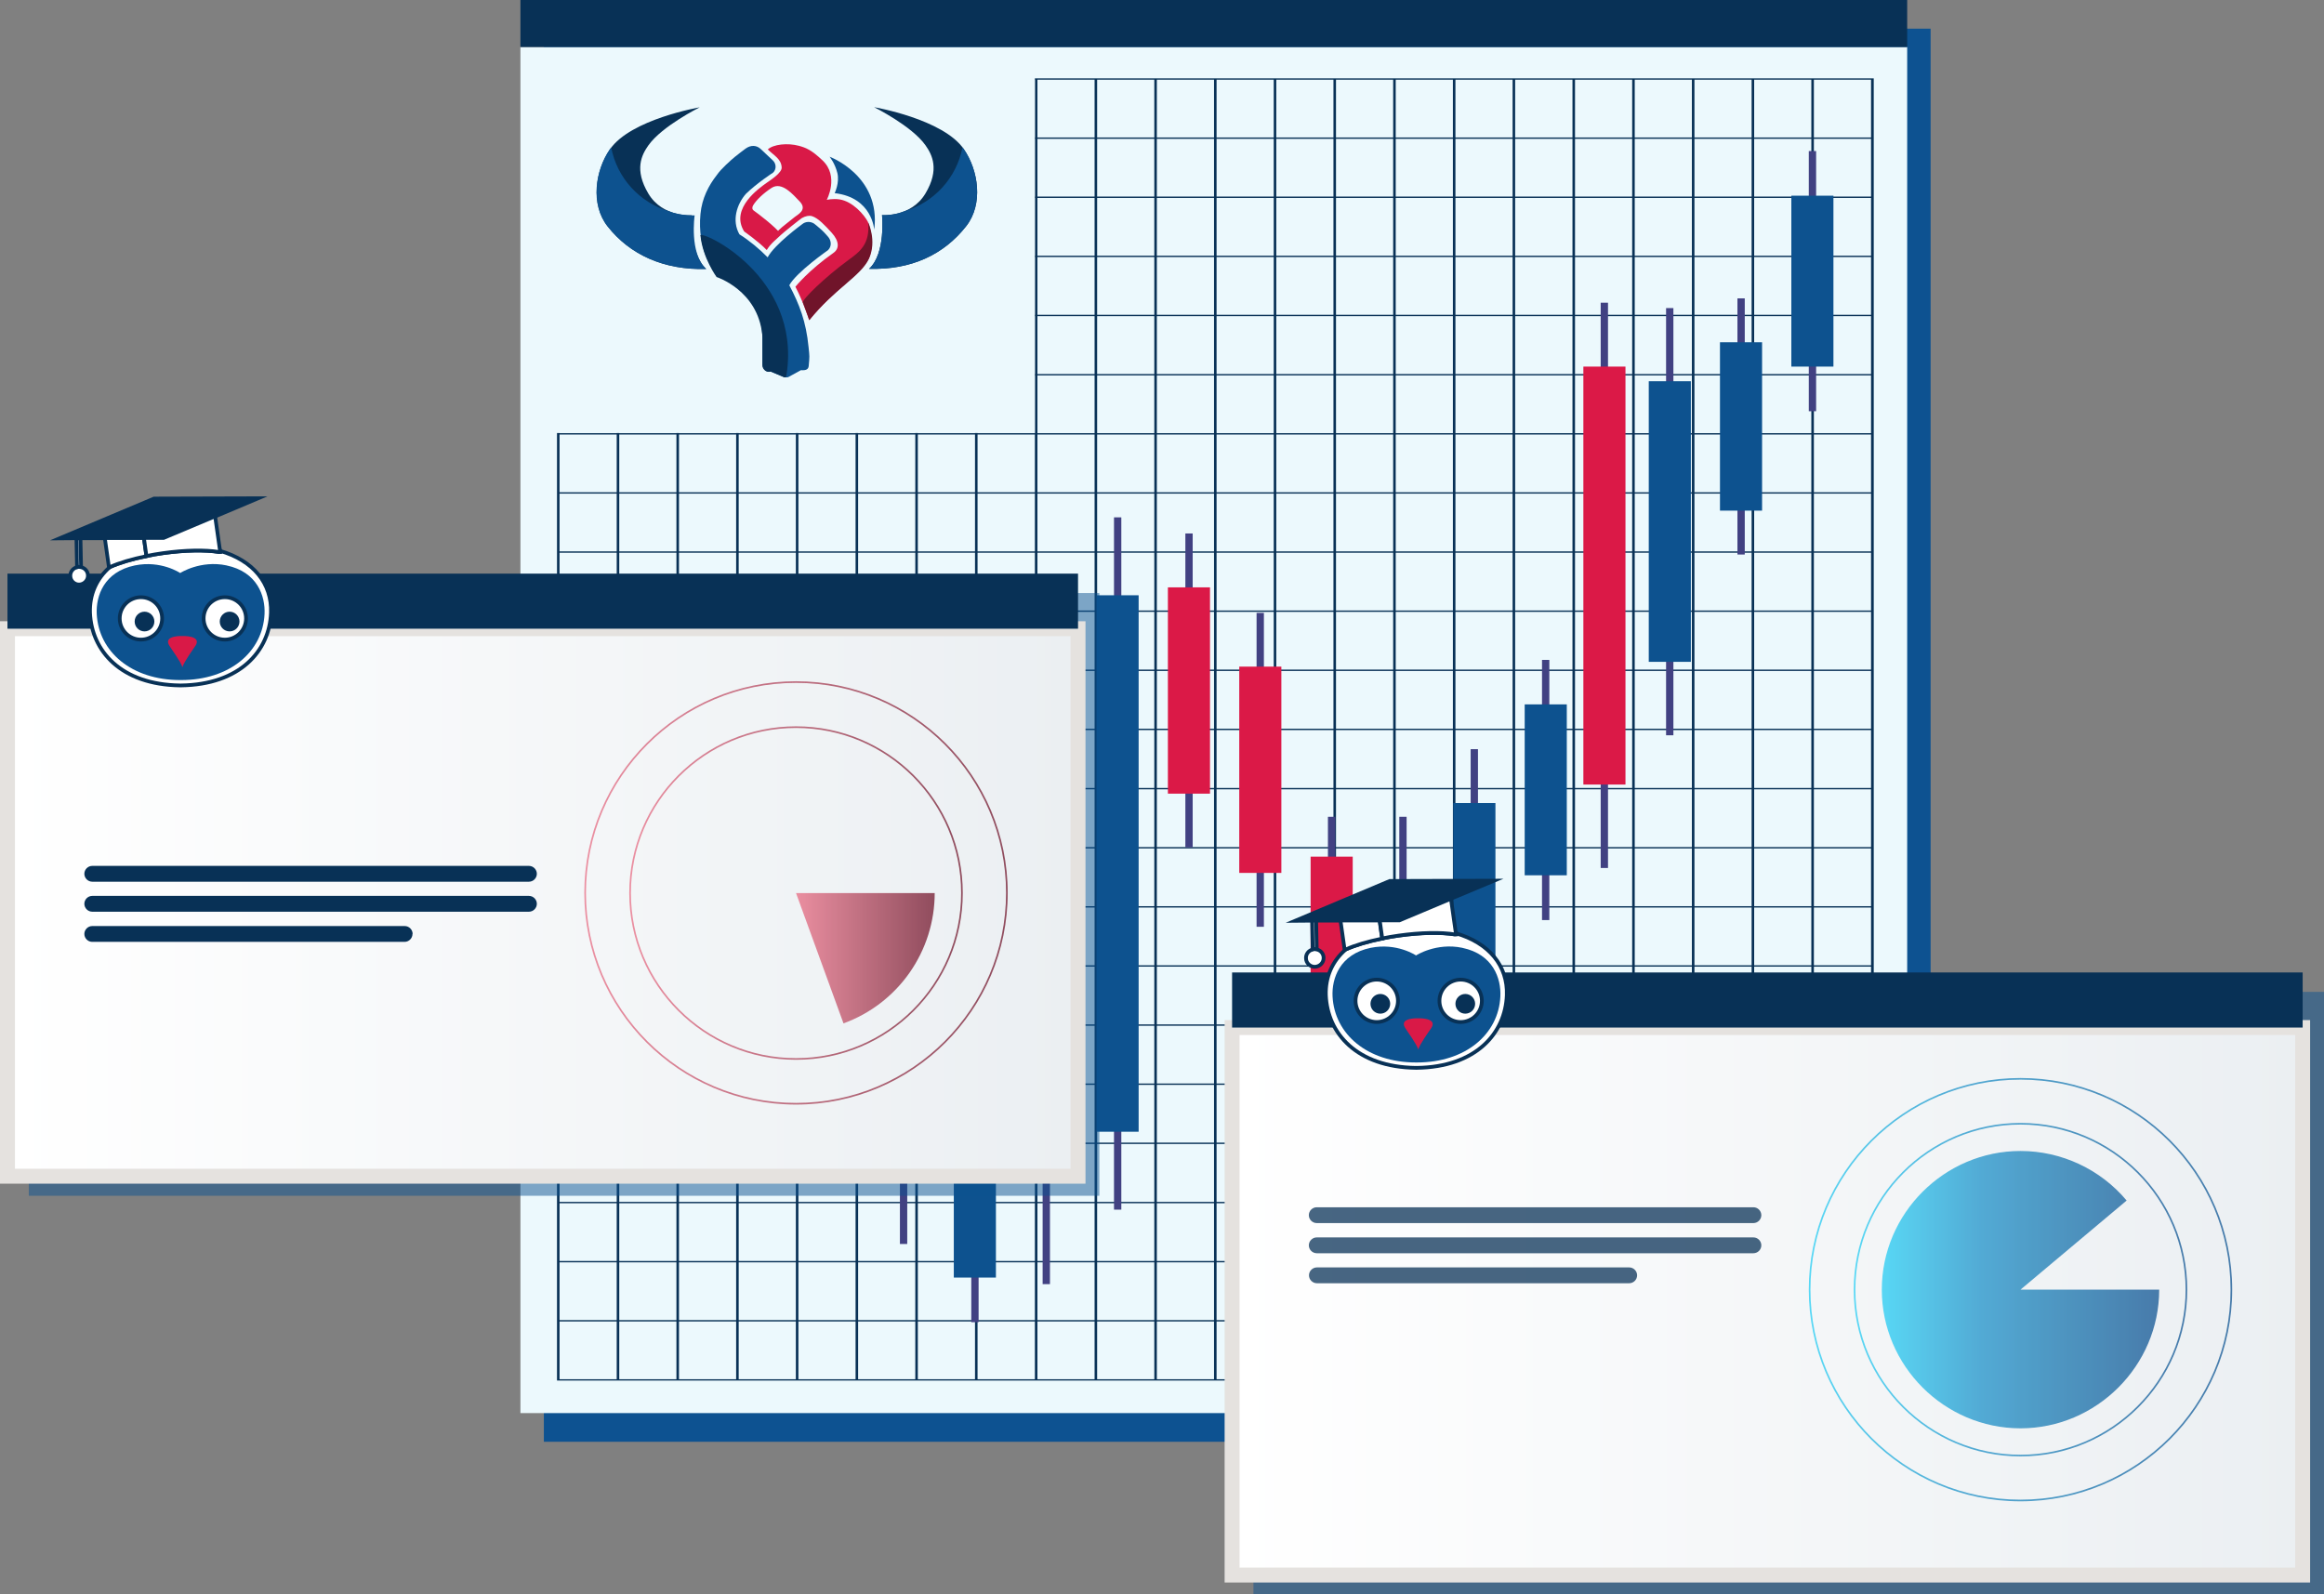 <?xml version="1.0" encoding="UTF-8"?>
<svg id="Layer_2" data-name="Layer 2" xmlns="http://www.w3.org/2000/svg" xmlns:xlink="http://www.w3.org/1999/xlink" viewBox="0 0 155.67 106.82">
  <rect x="0" y="0" width="155.67" height="106.82" fill="#808080" stroke="none"/>
  <defs>
    <style>
      .cls-1 {
        fill: #fff;
      }

      .cls-1, .cls-2 {
        stroke: #083156;
        stroke-width: .25px;
      }

      .cls-1, .cls-2, .cls-3, .cls-4 {
        stroke-miterlimit: 10;
      }

      .cls-2, .cls-5 {
        fill: #083156;
      }

      .cls-3 {
        fill: url(#linear-gradient-5);
      }

      .cls-3, .cls-4 {
        stroke: #e5e2df;
      }

      .cls-6 {
        opacity: .5;
      }

      .cls-6, .cls-7, .cls-8, .cls-9, .cls-10, .cls-11, .cls-12, .cls-13, .cls-14, .cls-15, .cls-16, .cls-5, .cls-17, .cls-18, .cls-19 {
        stroke-width: 0px;
      }

      .cls-6, .cls-14 {
        fill: #0d5291;
      }

      .cls-20 {
        opacity: .74;
      }

      .cls-7 {
        fill: url(#linear-gradient-4);
      }

      .cls-8 {
        fill: url(#linear-gradient-2);
      }

      .cls-9 {
        fill: url(#linear-gradient-3);
      }

      .cls-10 {
        fill: url(#linear-gradient-8);
      }

      .cls-11 {
        fill: url(#linear-gradient-7);
      }

      .cls-12 {
        fill: url(#linear-gradient-6);
      }

      .cls-13 {
        fill: #70142a;
      }

      .cls-15 {
        fill: #0d528f;
      }

      .cls-16 {
        fill: #414182;
      }

      .cls-17 {
        fill: #d91947;
      }

      .cls-18 {
        fill: #db1947;
      }

      .cls-19 {
        fill: #ecf9fd;
      }

      .cls-4 {
        fill: url(#linear-gradient);
      }
    </style>
    <linearGradient id="linear-gradient" x1="82.53" y1="87.18" x2="154.24" y2="87.18" gradientUnits="userSpaceOnUse">
      <stop offset="0" stop-color="#fff"/>
      <stop offset="1" stop-color="#ebeff2"/>
    </linearGradient>
    <linearGradient id="linear-gradient-2" x1="124.17" y1="86.4" x2="146.51" y2="86.4" gradientUnits="userSpaceOnUse">
      <stop offset="0" stop-color="#22cdf4"/>
      <stop offset=".37" stop-color="#1b8fc7"/>
      <stop offset="1" stop-color="#0d5291"/>
    </linearGradient>
    <linearGradient id="linear-gradient-3" x1="121.17" y1="86.4" x2="149.52" y2="86.4" xlink:href="#linear-gradient-2"/>
    <linearGradient id="linear-gradient-4" x1="126.06" y1="86.4" x2="144.63" y2="86.4" xlink:href="#linear-gradient-2"/>
    <linearGradient id="linear-gradient-5" x1=".5" y1="60.46" x2="72.21" y2="60.46" xlink:href="#linear-gradient"/>
    <linearGradient id="linear-gradient-6" x1="42.15" y1="59.83" x2="64.49" y2="59.83" gradientUnits="userSpaceOnUse">
      <stop offset="0" stop-color="#e86b83"/>
      <stop offset=".99" stop-color="#70142a"/>
    </linearGradient>
    <linearGradient id="linear-gradient-7" x1="39.14" y1="59.83" x2="67.49" y2="59.83" xlink:href="#linear-gradient-6"/>
    <linearGradient id="linear-gradient-8" x1="53.32" y1="64.19" x2="62.6" y2="64.19" xlink:href="#linear-gradient-6"/>
  </defs>
  <g id="_ÎÓÈ_1" data-name="—ÎÓÈ_1">
    <g id="how_to_trade">
      <g>
        <g>
          <polygon class="cls-14" points="36.43 1.92 36.43 5.06 36.43 96.59 129.32 96.59 129.32 5.06 129.32 1.92 36.43 1.92"/>
          <rect class="cls-19" x="34.86" y="3.15" width="92.89" height="91.52"/>
          <rect class="cls-5" x="34.86" width="92.89" height="3.15"/>
        </g>
        <g>
          <g>
            <path class="cls-5" d="m37.31,92.49V5.25h88.2v87.24H37.31Zm.17-87.15v87.06h87.85V5.34H37.48Z"/>
            <rect class="cls-5" x="121.33" y="5.29" width=".17" height="87.15"/>
            <rect class="cls-5" x="117.33" y="5.29" width=".17" height="87.15"/>
            <rect class="cls-5" x="113.33" y="5.29" width=".17" height="87.15"/>
            <rect class="cls-5" x="109.33" y="5.29" width=".17" height="87.15"/>
            <rect class="cls-5" x="105.33" y="5.29" width=".17" height="87.15"/>
            <rect class="cls-5" x="101.32" y="5.29" width=".17" height="87.15"/>
            <rect class="cls-5" x="97.32" y="5.29" width=".17" height="87.15"/>
            <rect class="cls-5" x="93.32" y="5.29" width=".17" height="87.15"/>
            <rect class="cls-5" x="89.32" y="5.29" width=".17" height="87.15"/>
            <rect class="cls-5" x="85.32" y="5.29" width=".17" height="87.15"/>
            <rect class="cls-5" x="81.32" y="5.29" width=".17" height="87.15"/>
            <rect class="cls-5" x="77.32" y="5.29" width=".17" height="87.15"/>
            <rect class="cls-5" x="73.32" y="5.29" width=".17" height="87.15"/>
            <rect class="cls-5" x="69.32" y="5.29" width=".17" height="87.15"/>
            <rect class="cls-5" x="65.31" y="5.29" width=".17" height="87.15"/>
            <rect class="cls-5" x="61.31" y="5.29" width=".17" height="87.15"/>
            <rect class="cls-5" x="57.31" y="5.29" width=".17" height="87.15"/>
            <rect class="cls-5" x="53.31" y="5.29" width=".17" height="87.15"/>
            <rect class="cls-5" x="49.31" y="5.29" width=".17" height="87.15"/>
            <rect class="cls-5" x="45.31" y="5.29" width=".17" height="87.15"/>
            <rect class="cls-5" x="41.31" y="5.29" width=".17" height="87.15"/>
            <rect class="cls-5" x="37.39" y="88.44" width="88.02" height=".09"/>
            <rect class="cls-5" x="37.39" y="84.48" width="88.02" height=".09"/>
            <rect class="cls-5" x="37.39" y="80.52" width="88.02" height=".09"/>
            <rect class="cls-5" x="37.39" y="76.55" width="88.02" height=".09"/>
            <rect class="cls-5" x="37.39" y="72.59" width="88.02" height=".09"/>
            <rect class="cls-5" x="37.39" y="68.63" width="88.02" height=".09"/>
            <rect class="cls-5" x="37.39" y="64.67" width="88.02" height=".09"/>
            <rect class="cls-5" x="37.39" y="60.71" width="88.02" height=".09"/>
            <rect class="cls-5" x="37.39" y="56.75" width="88.02" height=".09"/>
            <rect class="cls-5" x="37.39" y="52.79" width="88.02" height=".09"/>
            <rect class="cls-5" x="37.39" y="48.82" width="88.02" height=".09"/>
            <rect class="cls-5" x="37.39" y="44.86" width="88.02" height=".09"/>
            <rect class="cls-5" x="37.39" y="40.9" width="88.02" height=".09"/>
            <rect class="cls-5" x="37.39" y="36.94" width="88.02" height=".09"/>
            <rect class="cls-5" x="37.39" y="32.98" width="88.02" height=".09"/>
            <rect class="cls-5" x="37.39" y="29.02" width="88.02" height=".09"/>
            <rect class="cls-5" x="37.39" y="25.06" width="88.02" height=".09"/>
            <rect class="cls-5" x="37.39" y="21.09" width="88.02" height=".09"/>
            <rect class="cls-5" x="37.39" y="17.13" width="88.02" height=".09"/>
            <rect class="cls-5" x="37.39" y="13.17" width="88.02" height=".09"/>
            <rect class="cls-5" x="37.39" y="9.21" width="88.02" height=".09"/>
          </g>
          <g>
            <rect class="cls-16" x="41.16" y="54.72" width=".49" height="21.03"/>
            <rect class="cls-15" x="40" y="58.32" width="2.82" height="13.82"/>
            <rect class="cls-16" x="45.94" y="54.72" width=".49" height="11.98"/>
            <rect class="cls-18" x="44.78" y="56.77" width="2.82" height="7.87"/>
            <rect class="cls-16" x="50.72" y="56.19" width=".49" height="21.03"/>
            <rect class="cls-15" x="49.56" y="59.79" width="2.82" height="13.82"/>
            <rect class="cls-16" x="55.5" y="46.26" width=".49" height="21.03"/>
            <rect class="cls-15" x="54.34" y="49.86" width="2.82" height="13.82"/>
            <rect class="cls-16" x="60.28" y="52.58" width=".49" height="30.76"/>
            <rect class="cls-18" x="59.12" y="57.85" width="2.82" height="20.21"/>
            <rect class="cls-16" x="65.06" y="71.15" width=".49" height="17.43"/>
            <rect class="cls-15" x="63.89" y="74.14" width="2.82" height="11.45"/>
            <rect class="cls-16" x="69.84" y="44.45" width=".49" height="41.58"/>
            <rect class="cls-18" x="68.67" y="51.57" width="2.82" height="27.32"/>
            <rect class="cls-16" x="74.62" y="34.66" width=".49" height="46.38"/>
            <rect class="cls-15" x="73.45" y="39.88" width="2.82" height="35.94"/>
            <rect class="cls-16" x="79.4" y="35.74" width=".49" height="21.03"/>
            <rect class="cls-18" x="78.23" y="39.35" width="2.82" height="13.82"/>
            <rect class="cls-16" x="84.17" y="41.06" width=".49" height="21.03"/>
            <rect class="cls-18" x="83.01" y="44.66" width="2.82" height="13.82"/>
            <rect class="cls-16" x="88.95" y="54.72" width=".49" height="15.59"/>
            <rect class="cls-18" x="87.79" y="57.39" width="2.82" height="10.24"/>
            <rect class="cls-16" x="93.73" y="54.72" width=".49" height="28.62"/>
            <rect class="cls-15" x="92.57" y="59.62" width="2.82" height="18.8"/>
            <rect class="cls-16" x="98.51" y="50.19" width=".49" height="21.03"/>
            <rect class="cls-15" x="97.35" y="53.8" width="2.82" height="13.82"/>
            <rect class="cls-16" x="103.29" y="44.21" width=".49" height="17.43"/>
            <rect class="cls-15" x="102.13" y="47.19" width="2.82" height="11.45"/>
            <rect class="cls-16" x="111.6" y="20.64" width=".49" height="28.62"/>
            <rect class="cls-15" x="110.44" y="25.54" width="2.82" height="18.8"/>
            <rect class="cls-16" x="116.38" y="19.99" width=".49" height="17.16"/>
            <rect class="cls-15" x="115.21" y="22.93" width="2.82" height="11.28"/>
            <rect class="cls-16" x="121.16" y="10.12" width=".49" height="17.43"/>
            <rect class="cls-15" x="119.99" y="13.11" width="2.82" height="11.45"/>
            <rect class="cls-16" x="107.22" y="20.28" width=".49" height="37.87"/>
            <rect class="cls-18" x="106.06" y="24.56" width="2.82" height="28"/>
          </g>
        </g>
        <rect class="cls-19" x="36.43" y="4.43" width="32.89" height="24.58"/>
        <g>
          <path class="cls-5" d="m47.31,18.02c-1.14-1.04-.97-3.6-.97-3.6,0,0-1.95.16-2.91-1.45s-.45-2.59,0-3.23c.92-1.3,3.44-2.55,3.44-2.55,0,0-4.62.79-6.01,2.81-.98,1.42-1.32,3.68-.16,5.16,1.49,1.9,3.76,2.94,6.61,2.86Z"/>
          <path class="cls-5" d="m58.21,18.02c1.14-1.04.87-3.61.87-3.61,0,0,1.95.16,2.91-1.45s.45-2.59,0-3.23c-.92-1.3-3.44-2.55-3.44-2.55,0,0,4.62.79,6.01,2.81.98,1.42,1.32,3.68.16,5.16-1.49,1.9-3.66,2.94-6.51,2.86Z"/>
          <path class="cls-15" d="m46.54,14.43s-.95.04-1.74-.28c-1.96-.58-3.47-2.23-3.86-4.27-.03.04-.06.08-.09.12-.98,1.42-1.32,3.68-.16,5.16,1.49,1.9,3.76,2.94,6.61,2.86-1.14-1.04-.77-3.59-.77-3.59Z"/>
          <path class="cls-15" d="m59.08,14.41s.74.06,1.53-.27c1.96-.58,3.47-2.23,3.86-4.27.03.04.06.08.09.12.98,1.42,1.32,3.68.16,5.16-1.49,1.9-3.66,2.94-6.51,2.86,1.14-1.04.87-3.61.87-3.61Z"/>
          <path class="cls-17" d="m58.15,14.89c-.25-.49-1.02-1.39-1.91-1.53-.46-.07-.86.03-.86.03,0,0,.85-1.58-.29-2.65-.74-.7-1.1-.84-1.57-.97-.78-.21-1.72-.1-2.09.24.41.41.9.63.93,1.21.02.35-.71.82-1.01,1.03-.43.31-2.48,1.7-1.5,3.26,0,0,.96.67,1.51,1.24.28-.46.62-.69.98-1.04-.49-.59-1.5-1.35-1.86-1.61-.11-.08-.1-.22-.04-.33.23-.39.72-.84,1.24-1.18.7-.46,1.46.47,1.89.91.53.56-.13.87-.34,1.04-.15.13-.9.7-1.07.88-.27.29.17.3.17.3.11-.11,1.25-1.03,1.38-1.11.23-.13.48-.19.68-.13.42.13.89.64,1.31,1.1.53.58.53,1.08.13,1.36-1.69,1.19-2.55,2.27-2.55,2.27.55,1.05.92,2.24.92,2.24,1.69-2.05,3.18-2.84,3.9-3.95.49-.75.26-2.18.04-2.61Z"/>
          <path class="cls-13" d="m58.21,17.32c-.55,1.2-2.31,2.01-4,4.13,0,0-.1-.32-.43-1.18-.07-.19,1.46-1.69,3.09-2.88.69-.5,1.43-1.04,1.28-2.5,0,0,.6,1.23.06,2.43Z"/>
          <path class="cls-15" d="m55.48,16.74c.23-.23.21-.6.01-.85,0,0-.23-.28-.46-.49-.19-.18-.5-.42-.5-.42-.25-.16-.58-.15-.81.05,0,0-1.84,1.34-2.3,2.21-.54-.55-1.23-1.13-1.89-1.54,0,0,0,0,0,0-.53-.93-.17-2.02.43-2.71.75-.73,1.83-1.43,1.83-1.43.23-.23.21-.6-.03-.82l-.82-.77c-.26-.24-.64-.27-.99-.02,0,0-.11.08-.27.2,0,0,0,0,0,0-.29.22-.62.48-.95.8-.03.03-.07.06-.1.09,0,0,0,0,0,0-.23.22-.45.45-.61.68-.55.7-1,1.56-1.1,2.61-.23,2.38.86,3.76.86,3.76l.39.14s.02.01.03.01c1.54.51,2.72,1.92,2.86,4.13h0c0,.08.01.14.01.21,0,.04,0,.09,0,.13v1.71c0,.25.26.57.55.47l.9.38c.09.02.18.02.27,0l.86-.47c.36.03.5-.07.52-.28.06-.7.06-.58-.01-1.27-.17-1.72-.61-2.85-1.29-4.14.48-.88,2.62-2.37,2.62-2.37Z"/>
          <path class="cls-5" d="m46.92,15.78c.15,1.51,1.08,2.78,1.08,2.78,0,0,2.76.88,3.06,3.87h0c0,.08.01.14.01.21,0,.04,0,.09,0,.13v1.71c0,.25.26.51.55.41l.9.38c.13.05.15-.06.17-.19,1-6.65-5.82-9.72-5.78-9.3Z"/>
          <path class="cls-15" d="m58.56,15.4s-.12-2.17-2.65-2.46c0,0,.34-.7.18-1.35s-.52-1.09-.52-1.09c0,0,3.45,1.27,2.99,4.89Z"/>
        </g>
      </g>
      <g>
        <g>
          <polygon class="cls-6" points="83.96 66.45 83.96 70.14 83.96 106.82 155.67 106.82 155.67 70.14 155.67 66.45 83.96 66.45"/>
          <rect class="cls-4" x="82.53" y="68.84" width="71.71" height="36.68"/>
          <rect class="cls-5" x="82.53" y="65.15" width="71.71" height="3.69"/>
        </g>
        <g class="cls-20">
          <g>
            <path class="cls-5" d="m117.45,80.88h-29.25c-.29,0-.53.24-.53.53h0c0,.29.24.53.53.53h29.25c.29,0,.53-.24.53-.53h0c0-.29-.24-.53-.53-.53Z"/>
            <path class="cls-5" d="m117.45,82.9h-29.25c-.29,0-.53.24-.53.53h0c0,.29.24.53.53.53h29.25c.29,0,.53-.24.53-.53h0c0-.29-.24-.53-.53-.53Z"/>
            <path class="cls-5" d="m109.66,85.44c0-.29-.24-.53-.53-.53h-20.92c-.29,0-.53.24-.53.53s.24.53.53.53h20.92c.29,0,.53-.24.53-.53h0Z"/>
          </g>
          <g>
            <path class="cls-8" d="m135.34,97.57c-6.16,0-11.17-5.01-11.17-11.17s5.01-11.17,11.17-11.17,11.17,5.01,11.17,11.17-5.01,11.17-11.17,11.17Zm0-22.23c-6.1,0-11.06,4.96-11.06,11.06s4.96,11.06,11.06,11.06,11.06-4.96,11.06-11.06-4.96-11.06-11.06-11.06Z"/>
            <path class="cls-9" d="m135.34,100.58c-7.82,0-14.18-6.36-14.18-14.18s6.36-14.18,14.18-14.18,14.18,6.36,14.18,14.18-6.36,14.18-14.18,14.18Zm0-28.25c-7.76,0-14.07,6.31-14.07,14.07s6.31,14.07,14.07,14.07,14.07-6.31,14.07-14.07-6.31-14.07-14.07-14.07Z"/>
            <path class="cls-7" d="m135.34,86.4h9.29c0,5.09-4.19,9.29-9.29,9.29s-9.29-4.19-9.29-9.29,4.19-9.29,9.29-9.29c2.74,0,5.35,1.22,7.11,3.32l-7.11,5.97Z"/>
          </g>
        </g>
        <g>
          <g>
            <g>
              <polygon class="cls-2" points="93.74 61.67 97.19 60.21 100.08 59 93.09 59.02 86.75 61.69 87.9 61.68 88.16 61.68 89.8 61.68 92.41 61.67 93.74 61.67"/>
              <path class="cls-1" d="m87.93,63.61s.08-.02.13-.02c.05,0,.09,0,.14.02l-.04-1.93h-.27s.04,1.93.04,1.93Z"/>
              <path class="cls-1" d="m87.93,63.61c-.26.06-.46.3-.45.58,0,.33.28.59.6.58s.59-.28.58-.6c0-.28-.2-.51-.46-.56-.05-.01-.09-.02-.14-.02-.04,0-.09,0-.13.02Z"/>
              <path class="cls-1" d="m97.52,62.53v.06s-.07.01-.07.01c-.92-.14-2.27-.13-3.76.08-.38.05-.75.12-1.1.19-.97.2-1.81.45-2.44.73-.91.79-1.38,1.85-1.34,3.07.1,2.55,2.07,4.82,6.03,4.87h0s.02,0,.03,0c.01,0,.02,0,.03,0h0c3.96-.05,5.94-2.32,6.03-4.87.07-1.95-1.17-3.5-3.43-4.15Z"/>
              <path class="cls-1" d="m92.52,62.46l-.11-.79h-2.62s.28,1.97.28,1.97c.02-.01.05-.02.07-.03.62-.28,1.46-.53,2.44-.73l-.06-.42Z"/>
              <path class="cls-1" d="m97.52,62.53l-.33-2.32-3.45,1.45h-1.32s.11.79.11.79l.06.42c.35-.07.72-.14,1.1-.19,1.49-.21,2.84-.23,3.76-.08h.08s0-.07,0-.07Z"/>
            </g>
            <path class="cls-15" d="m97.96,63.5c-1.76-.37-3.11.51-3.11.51,0,0-1.28-.87-3.04-.51-2.07.43-2.61,2.05-2.55,3.26.13,2.52,2.33,4.42,5.59,4.42.01,0,.02,0,.03,0,.01,0,.02,0,.03,0,3.26,0,5.47-1.89,5.59-4.42.06-1.2-.48-2.83-2.55-3.26Z"/>
            <path class="cls-17" d="m95,68.22s-1.31-.06-.88.64c.13.22.78,1.09.88,1.45.1-.36.74-1.24.88-1.45.43-.69-.88-.64-.88-.64Z"/>
            <circle class="cls-1" cx="92.22" cy="67.05" r="1.42"/>
            <circle class="cls-1" cx="97.84" cy="67.05" r="1.42"/>
          </g>
          <circle class="cls-5" cx="92.46" cy="67.25" r=".66"/>
          <circle class="cls-5" cx="98.15" cy="67.25" r=".66"/>
        </g>
      </g>
      <g>
        <g>
          <polygon class="cls-6" points="1.93 39.73 1.93 43.42 1.93 80.11 73.64 80.11 73.64 43.42 73.64 39.73 1.93 39.73"/>
          <rect class="cls-3" x=".5" y="42.12" width="71.71" height="36.68"/>
          <rect class="cls-5" x=".5" y="38.43" width="71.71" height="3.69"/>
        </g>
        <g>
          <path class="cls-5" d="m35.43,58.01H6.18c-.29,0-.53.24-.53.53h0c0,.29.24.53.53.53h29.25c.29,0,.53-.24.53-.53h0c0-.29-.24-.53-.53-.53Z"/>
          <path class="cls-5" d="m35.43,60.02H6.18c-.29,0-.53.24-.53.53h0c0,.29.24.53.53.53h29.25c.29,0,.53-.24.53-.53h0c0-.29-.24-.53-.53-.53Z"/>
          <path class="cls-5" d="m27.64,62.57c0-.29-.24-.53-.53-.53H6.18c-.29,0-.53.24-.53.53s.24.53.53.53h20.92c.29,0,.53-.24.53-.53h0Z"/>
        </g>
        <g class="cls-20">
          <path class="cls-12" d="m53.32,71c-6.16,0-11.17-5.01-11.17-11.17s5.01-11.17,11.17-11.17,11.17,5.01,11.17,11.17-5.01,11.17-11.17,11.17Zm0-22.23c-6.1,0-11.06,4.96-11.06,11.06s4.96,11.06,11.06,11.06,11.06-4.96,11.06-11.06-4.96-11.06-11.06-11.06Z"/>
          <path class="cls-11" d="m53.32,74c-7.82,0-14.18-6.36-14.18-14.18s6.36-14.18,14.18-14.18,14.18,6.36,14.18,14.18-6.36,14.18-14.18,14.18Zm0-28.25c-7.76,0-14.07,6.31-14.07,14.07s6.31,14.07,14.07,14.07,14.07-6.31,14.07-14.07-6.31-14.07-14.07-14.07Z"/>
          <path class="cls-10" d="m53.32,59.83h9.29c0,1.91-.59,3.77-1.68,5.33s-2.64,2.75-4.43,3.4l-3.18-8.73Z"/>
        </g>
        <g>
          <g>
            <g>
              <polygon class="cls-2" points="10.96 36.05 14.41 34.6 17.3 33.38 10.32 33.4 3.98 36.07 5.12 36.06 5.39 36.06 7.02 36.06 9.64 36.05 10.96 36.05"/>
              <path class="cls-1" d="m5.16,38s.08-.02.13-.02c.05,0,.09,0,.14.02l-.04-1.93h-.27s.04,1.93.04,1.93Z"/>
              <path class="cls-1" d="m5.16,38c-.26.06-.46.3-.45.58,0,.33.28.59.6.58s.59-.28.58-.6c0-.28-.2-.51-.46-.56-.05-.01-.09-.02-.14-.02-.04,0-.09,0-.13.02Z"/>
              <path class="cls-1" d="m14.74,36.91v.06s-.07.01-.07.01c-.92-.14-2.27-.13-3.76.08-.38.05-.75.12-1.1.19-.97.2-1.81.45-2.44.73-.91.79-1.38,1.85-1.34,3.07.1,2.55,2.07,4.82,6.03,4.87h0s.02,0,.03,0c.01,0,.02,0,.03,0h0c3.96-.05,5.94-2.32,6.03-4.87.07-1.95-1.17-3.5-3.43-4.15Z"/>
              <path class="cls-1" d="m9.75,36.84l-.11-.79h-2.62s.28,1.97.28,1.97c.02-.01.05-.02.07-.03.62-.28,1.46-.53,2.44-.73l-.06-.42Z"/>
              <path class="cls-1" d="m14.74,36.91l-.33-2.32-3.45,1.45h-1.32s.11.79.11.79l.06.42c.35-.07.72-.14,1.1-.19,1.49-.21,2.84-.23,3.76-.08h.08s0-.07,0-.07Z"/>
            </g>
            <path class="cls-15" d="m15.18,37.88c-1.76-.37-3.11.51-3.11.51,0,0-1.28-.87-3.04-.51-2.07.43-2.61,2.05-2.55,3.26.13,2.52,2.33,4.42,5.59,4.42.01,0,.02,0,.03,0,.01,0,.02,0,.03,0,3.26,0,5.47-1.89,5.59-4.42.06-1.2-.48-2.83-2.55-3.26Z"/>
            <path class="cls-17" d="m12.22,42.61s-1.31-.06-.88.64c.13.22.78,1.09.88,1.45.1-.36.74-1.24.88-1.45.43-.69-.88-.64-.88-.64Z"/>
            <circle class="cls-1" cx="9.44" cy="41.43" r="1.42"/>
            <circle class="cls-1" cx="15.06" cy="41.43" r="1.42"/>
          </g>
          <circle class="cls-5" cx="9.68" cy="41.64" r=".66"/>
          <circle class="cls-5" cx="15.38" cy="41.64" r=".66"/>
        </g>
      </g>
    </g>
  </g>
</svg>